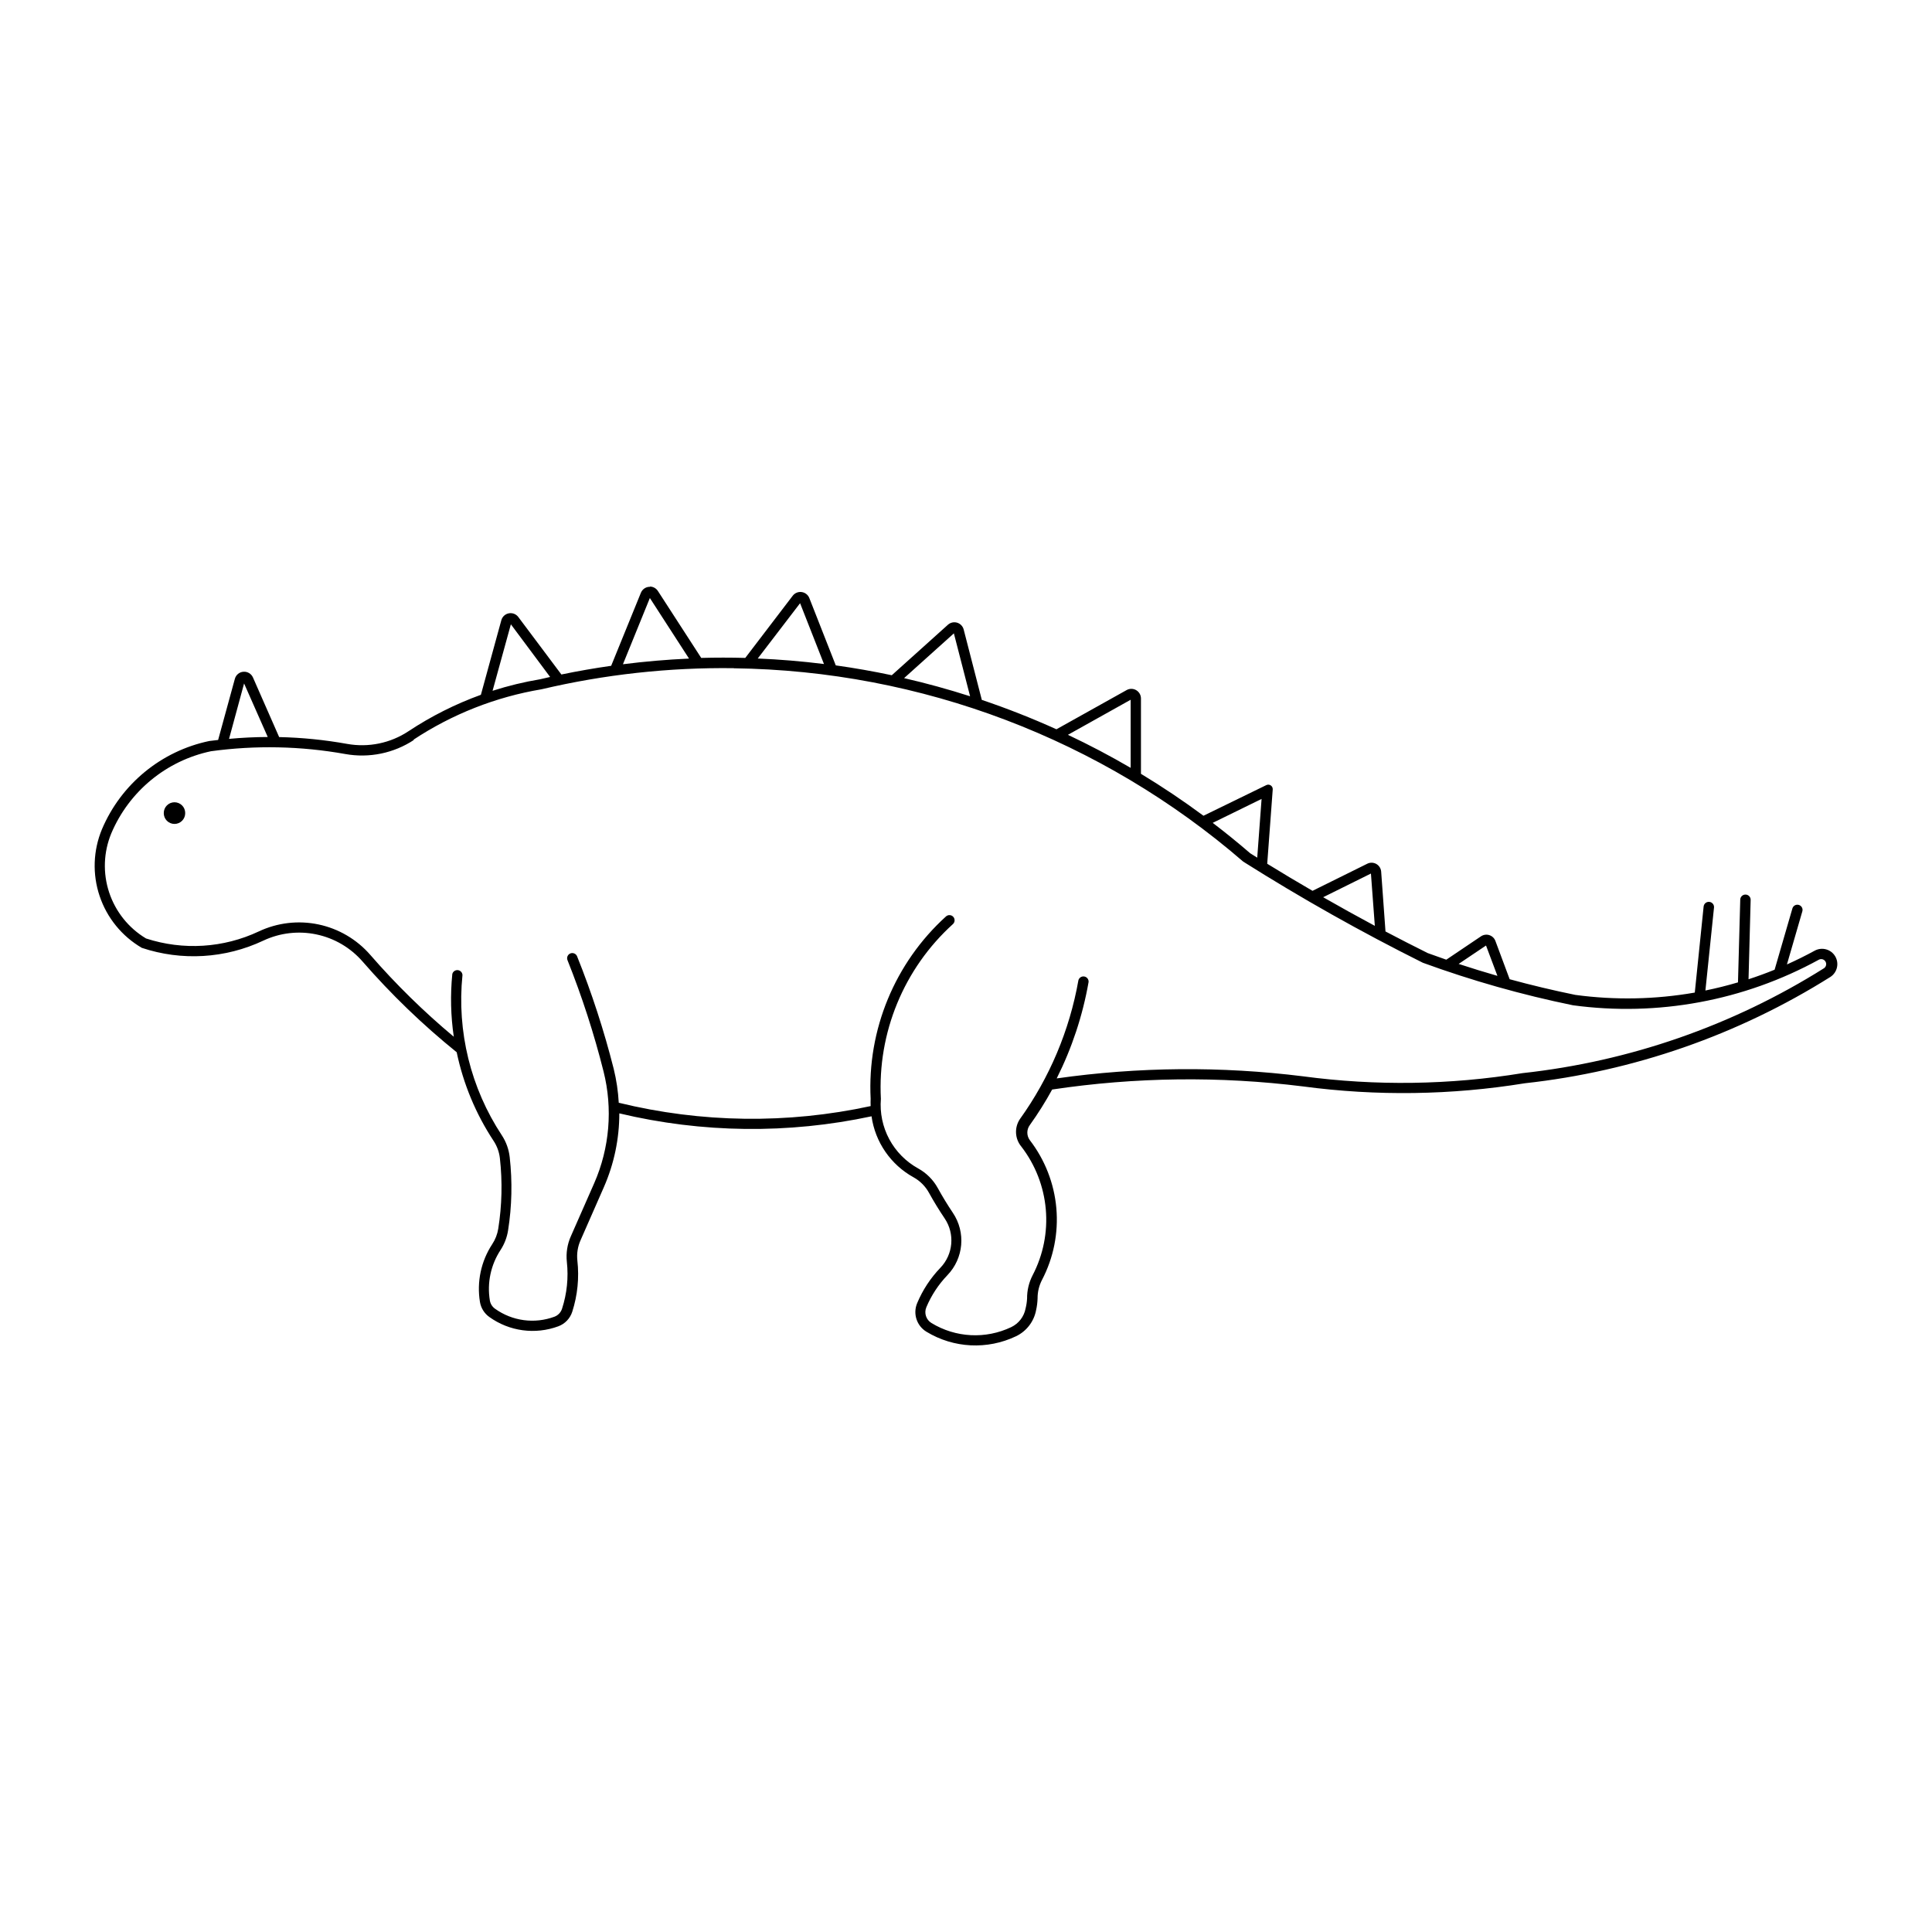 <?xml version="1.0" encoding="UTF-8"?>
<!-- Uploaded to: ICON Repo, www.svgrepo.com, Generator: ICON Repo Mixer Tools -->
<svg fill="#000000" width="800px" height="800px" version="1.1" viewBox="144 144 512 512" xmlns="http://www.w3.org/2000/svg">
 <g>
  <path d="m316.22 299.52c-0.09-0.004-0.176-0.004-0.266 0-0.945 0.094-1.762 0.703-2.117 1.586l-7.871 19.34c-4.422 0.629-8.82 1.395-13.195 2.301l-11.426-15.25c-0.586-0.77-1.555-1.141-2.5-0.961-0.949 0.176-1.715 0.875-1.98 1.801l-5.426 19.793c-6.762 2.449-13.203 5.691-19.199 9.66-4.777 3.164-10.594 4.363-16.238 3.352-5.949-1.07-11.977-1.676-18.023-1.809l-6.945-15.805c-0.438-0.984-1.449-1.59-2.523-1.508-1.074 0.078-1.98 0.824-2.266 1.863l-4.441 16.215c-0.781 0.086-1.562 0.18-2.344 0.277-12.742 2.664-23.371 11.402-28.445 23.391-2.34 5.629-2.559 11.918-0.613 17.695 1.941 5.781 5.914 10.656 11.18 13.73 10.574 3.527 22.102 2.844 32.184-1.91 4.394-2.07 9.344-2.652 14.098-1.648 4.754 1 9.047 3.527 12.234 7.195 7.59 8.723 15.93 16.766 24.93 24.027 1.75 8.379 5.07 16.348 9.781 23.492 0.914 1.383 1.484 2.961 1.668 4.606 0.695 6.211 0.547 12.488-0.434 18.66-0.234 1.469-0.781 2.871-1.602 4.113-2.965 4.516-4.121 9.98-3.25 15.312 0.266 1.598 1.152 3.023 2.469 3.965 5.316 3.828 12.191 4.75 18.332 2.469 1.742-0.656 3.09-2.07 3.66-3.844 1.406-4.375 1.867-9 1.355-13.566-0.199-1.836 0.09-3.695 0.844-5.383 2.074-4.688 4.137-9.383 6.184-14.082 2.699-6.16 4.094-12.816 4.09-19.543 21.945 5.238 44.781 5.504 66.84 0.777 0.965 6.84 5.09 12.832 11.141 16.172 1.723 0.957 3.141 2.383 4.09 4.113 1.281 2.32 2.668 4.582 4.152 6.781 2.75 4.09 2.269 9.547-1.152 13.094-2.609 2.719-4.691 5.894-6.144 9.371-1.164 2.785-0.113 6 2.465 7.562 7.207 4.379 16.133 4.828 23.742 1.195 2.777-1.328 4.754-3.898 5.32-6.926 0.23-1.027 0.359-2.074 0.391-3.125-0.012-1.711 0.398-3.398 1.191-4.914 3.043-5.832 4.356-12.418 3.781-18.973-0.578-6.555-3.016-12.809-7.027-18.023-0.883-1.188-0.883-2.816 0-4.008 2.16-3.016 4.137-6.16 5.918-9.414 22.023-3.301 44.395-3.578 66.492-0.82 19.527 2.606 39.336 2.324 58.781-0.84 28.785-3.148 56.484-12.789 81-28.199 1.793-1.195 2.34-3.59 1.238-5.445-1.098-1.852-3.457-2.523-5.371-1.523-2.422 1.324-4.898 2.551-7.418 3.68l4.09-14.102c0.195-0.719-0.223-1.461-0.938-1.672-0.711-0.211-1.465 0.188-1.691 0.895l-4.727 16.277h-0.004c-2.269 0.926-4.574 1.766-6.906 2.527l0.559-21.004c0.035-0.762-0.555-1.406-1.316-1.438-0.762-0.035-1.406 0.555-1.438 1.316l-0.602 21.953c-2.844 0.844-5.723 1.562-8.633 2.156l2.281-22.012h0.004c0.055-0.746-0.496-1.402-1.242-1.477-0.746-0.078-1.418 0.457-1.512 1.199l-2.344 22.836c-10.457 1.832-21.133 2.039-31.652 0.617-5.848-1.195-11.652-2.578-17.41-4.152l-3.781-10.152c-0.273-0.734-0.871-1.301-1.617-1.535-0.746-0.238-1.559-0.117-2.207 0.32l-9.188 6.188c-1.641-0.566-3.277-1.148-4.91-1.746-3.758-1.867-7.492-3.777-11.203-5.734l-1.148-15.867c-0.066-0.84-0.547-1.594-1.277-2.016-0.73-0.418-1.625-0.449-2.383-0.078l-14.531 7.195v-0.004c-4.031-2.336-8.035-4.727-12.004-7.172l1.461-19.711c0.023-0.422-0.176-0.824-0.527-1.055-0.352-0.234-0.801-0.262-1.18-0.074l-16.648 8.117c-5.344-3.961-10.875-7.668-16.566-11.113v-19.977c-0.004-0.902-0.48-1.73-1.258-2.188-0.777-0.457-1.734-0.469-2.523-0.035l-18.621 10.398c-6.457-2.922-13.055-5.519-19.773-7.789l-4.809-18.664v0.004c-0.223-0.863-0.883-1.543-1.734-1.801-0.852-0.254-1.777-0.051-2.438 0.547l-14.879 13.379c-4.914-1.043-9.863-1.914-14.84-2.609l-7.008-17.84c-0.336-0.855-1.109-1.465-2.019-1.594-0.91-0.129-1.82 0.242-2.383 0.973l-12.578 16.484v-0.004c-3.891-0.105-7.781-0.105-11.672 0l-11.469-17.719v0.004c-0.465-0.738-1.27-1.188-2.137-1.195zm0 2.961 10.379 16.051c-5.856 0.262-11.699 0.762-17.512 1.5zm39.812 1.375 6.328 16.113v0.004c-5.828-0.73-11.684-1.215-17.551-1.461zm-76.645 5.59 10.398 13.957c-0.871 0.195-1.742 0.395-2.609 0.602-4.281 0.715-8.508 1.738-12.641 3.062zm117.4 2.402 4.297 16.668v0.004c-5.762-1.848-11.594-3.453-17.492-4.809zm-58.332 9.25 0.004 0.004c49.637 0.629 97.453 18.777 135.01 51.238 15.41 9.727 31.297 18.672 47.602 26.801 12.961 4.734 26.254 8.496 39.773 11.266 22.465 3.047 45.316-1.188 65.195-12.086 0.617-0.316 1.375-0.098 1.73 0.496 0.359 0.598 0.195 1.367-0.375 1.766-24.188 15.203-51.512 24.715-79.914 27.809-19.246 3.144-38.852 3.426-58.184 0.84-21.684-2.699-43.625-2.512-65.258 0.559 4.043-8.059 6.891-16.664 8.449-25.547 0.055-0.707-0.438-1.336-1.133-1.461-0.699-0.121-1.375 0.309-1.562 0.988-2.348 13.277-7.652 25.859-15.516 36.812-1.492 2.242-1.336 5.203 0.387 7.273 3.699 4.805 5.949 10.562 6.481 16.602 0.531 6.039-0.676 12.102-3.477 17.477-0.992 1.91-1.5 4.035-1.48 6.188-0.047 0.879-0.176 1.754-0.391 2.609-0.402 2.176-1.824 4.023-3.82 4.977-6.777 3.223-14.723 2.812-21.129-1.094-1.422-0.863-2-2.637-1.359-4.172 1.324-3.156 3.223-6.039 5.59-8.508 4.316-4.481 4.914-11.367 1.441-16.523-1.434-2.133-2.769-4.328-4.008-6.578-1.203-2.18-3-3.977-5.18-5.18-3.25-1.793-5.914-4.488-7.668-7.758-1.754-3.269-2.523-6.981-2.219-10.68-0.926-17.516 6.078-34.523 19.074-46.305 0.273-0.242 0.438-0.582 0.457-0.945 0.023-0.367-0.102-0.723-0.348-0.996-0.242-0.27-0.586-0.434-0.949-0.449-0.363-0.02-0.723 0.109-0.992 0.355-13.551 12.297-20.875 30.023-19.957 48.301-0.027 0.648-0.027 1.301 0 1.949-22.031 4.777-44.859 4.473-66.754-0.883-0.164-3.031-0.613-6.035-1.336-8.98-2.566-10.148-5.809-20.109-9.703-29.824-0.281-0.703-1.078-1.047-1.781-0.77-0.703 0.281-1.047 1.078-0.766 1.781 3.836 9.605 7.031 19.461 9.555 29.492 2.481 9.867 1.613 20.277-2.465 29.598-2.051 4.691-4.109 9.379-6.188 14.059-0.953 2.133-1.32 4.481-1.07 6.805 0.461 4.18 0.023 8.41-1.273 12.414-0.309 0.973-1.039 1.75-1.992 2.117-5.285 1.969-11.203 1.176-15.785-2.117-0.723-0.52-1.211-1.301-1.355-2.18-0.766-4.656 0.246-9.434 2.836-13.379 1.023-1.566 1.703-3.332 1.992-5.18 1.016-6.418 1.16-12.945 0.434-19.402-0.227-2.066-0.938-4.055-2.078-5.797-8.27-12.535-11.957-27.543-10.441-42.484-0.031-0.676-0.551-1.227-1.227-1.297-0.672-0.07-1.297 0.363-1.465 1.02-0.551 5.539-0.422 11.125 0.391 16.629-7.945-6.633-15.348-13.891-22.137-21.703-3.578-4.109-8.395-6.938-13.727-8.059-5.332-1.121-10.883-0.469-15.809 1.852-9.359 4.406-20.047 5.074-29.883 1.867-4.621-2.766-8.09-7.102-9.781-12.215-1.688-5.109-1.488-10.66 0.57-15.633 4.715-11.141 14.578-19.27 26.41-21.77 11.832-1.621 23.848-1.371 35.602 0.738 6.332 1.141 12.863-0.207 18.23-3.758h-0.211c10.27-6.797 21.852-11.363 33.996-13.402 16.684-3.93 33.789-5.809 50.93-5.59zm-129.77 4.027 6.269 14.184v0.004c-3.422 0.012-6.844 0.18-10.254 0.496zm234.95 4.316v18.047l0.004 0.004c-5.414-3.164-10.961-6.082-16.629-8.758zm34.695 26.285-1.152 15.559 0.004 0.008c-0.625-0.391-1.25-0.781-1.871-1.172-3.231-2.785-6.539-5.473-9.93-8.055zm28.98 19.773 1.031 13.852v0.008c-4.598-2.465-9.16-4.992-13.688-7.586zm30.5 19.074 3.019 8.035 0.004 0.008c-3.445-0.992-6.875-2.047-10.277-3.168z"/>
  <path d="m193.08 359.48c0.008-0.758-0.285-1.488-0.82-2.027-0.535-0.543-1.262-0.844-2.019-0.844-0.758 0-1.484 0.301-2.019 0.844-0.531 0.539-0.828 1.27-0.82 2.027-0.008 0.758 0.289 1.488 0.82 2.027 0.535 0.539 1.262 0.844 2.019 0.844 0.758 0 1.484-0.305 2.019-0.844 0.535-0.539 0.828-1.27 0.82-2.027z"/>
 </g>
</svg>